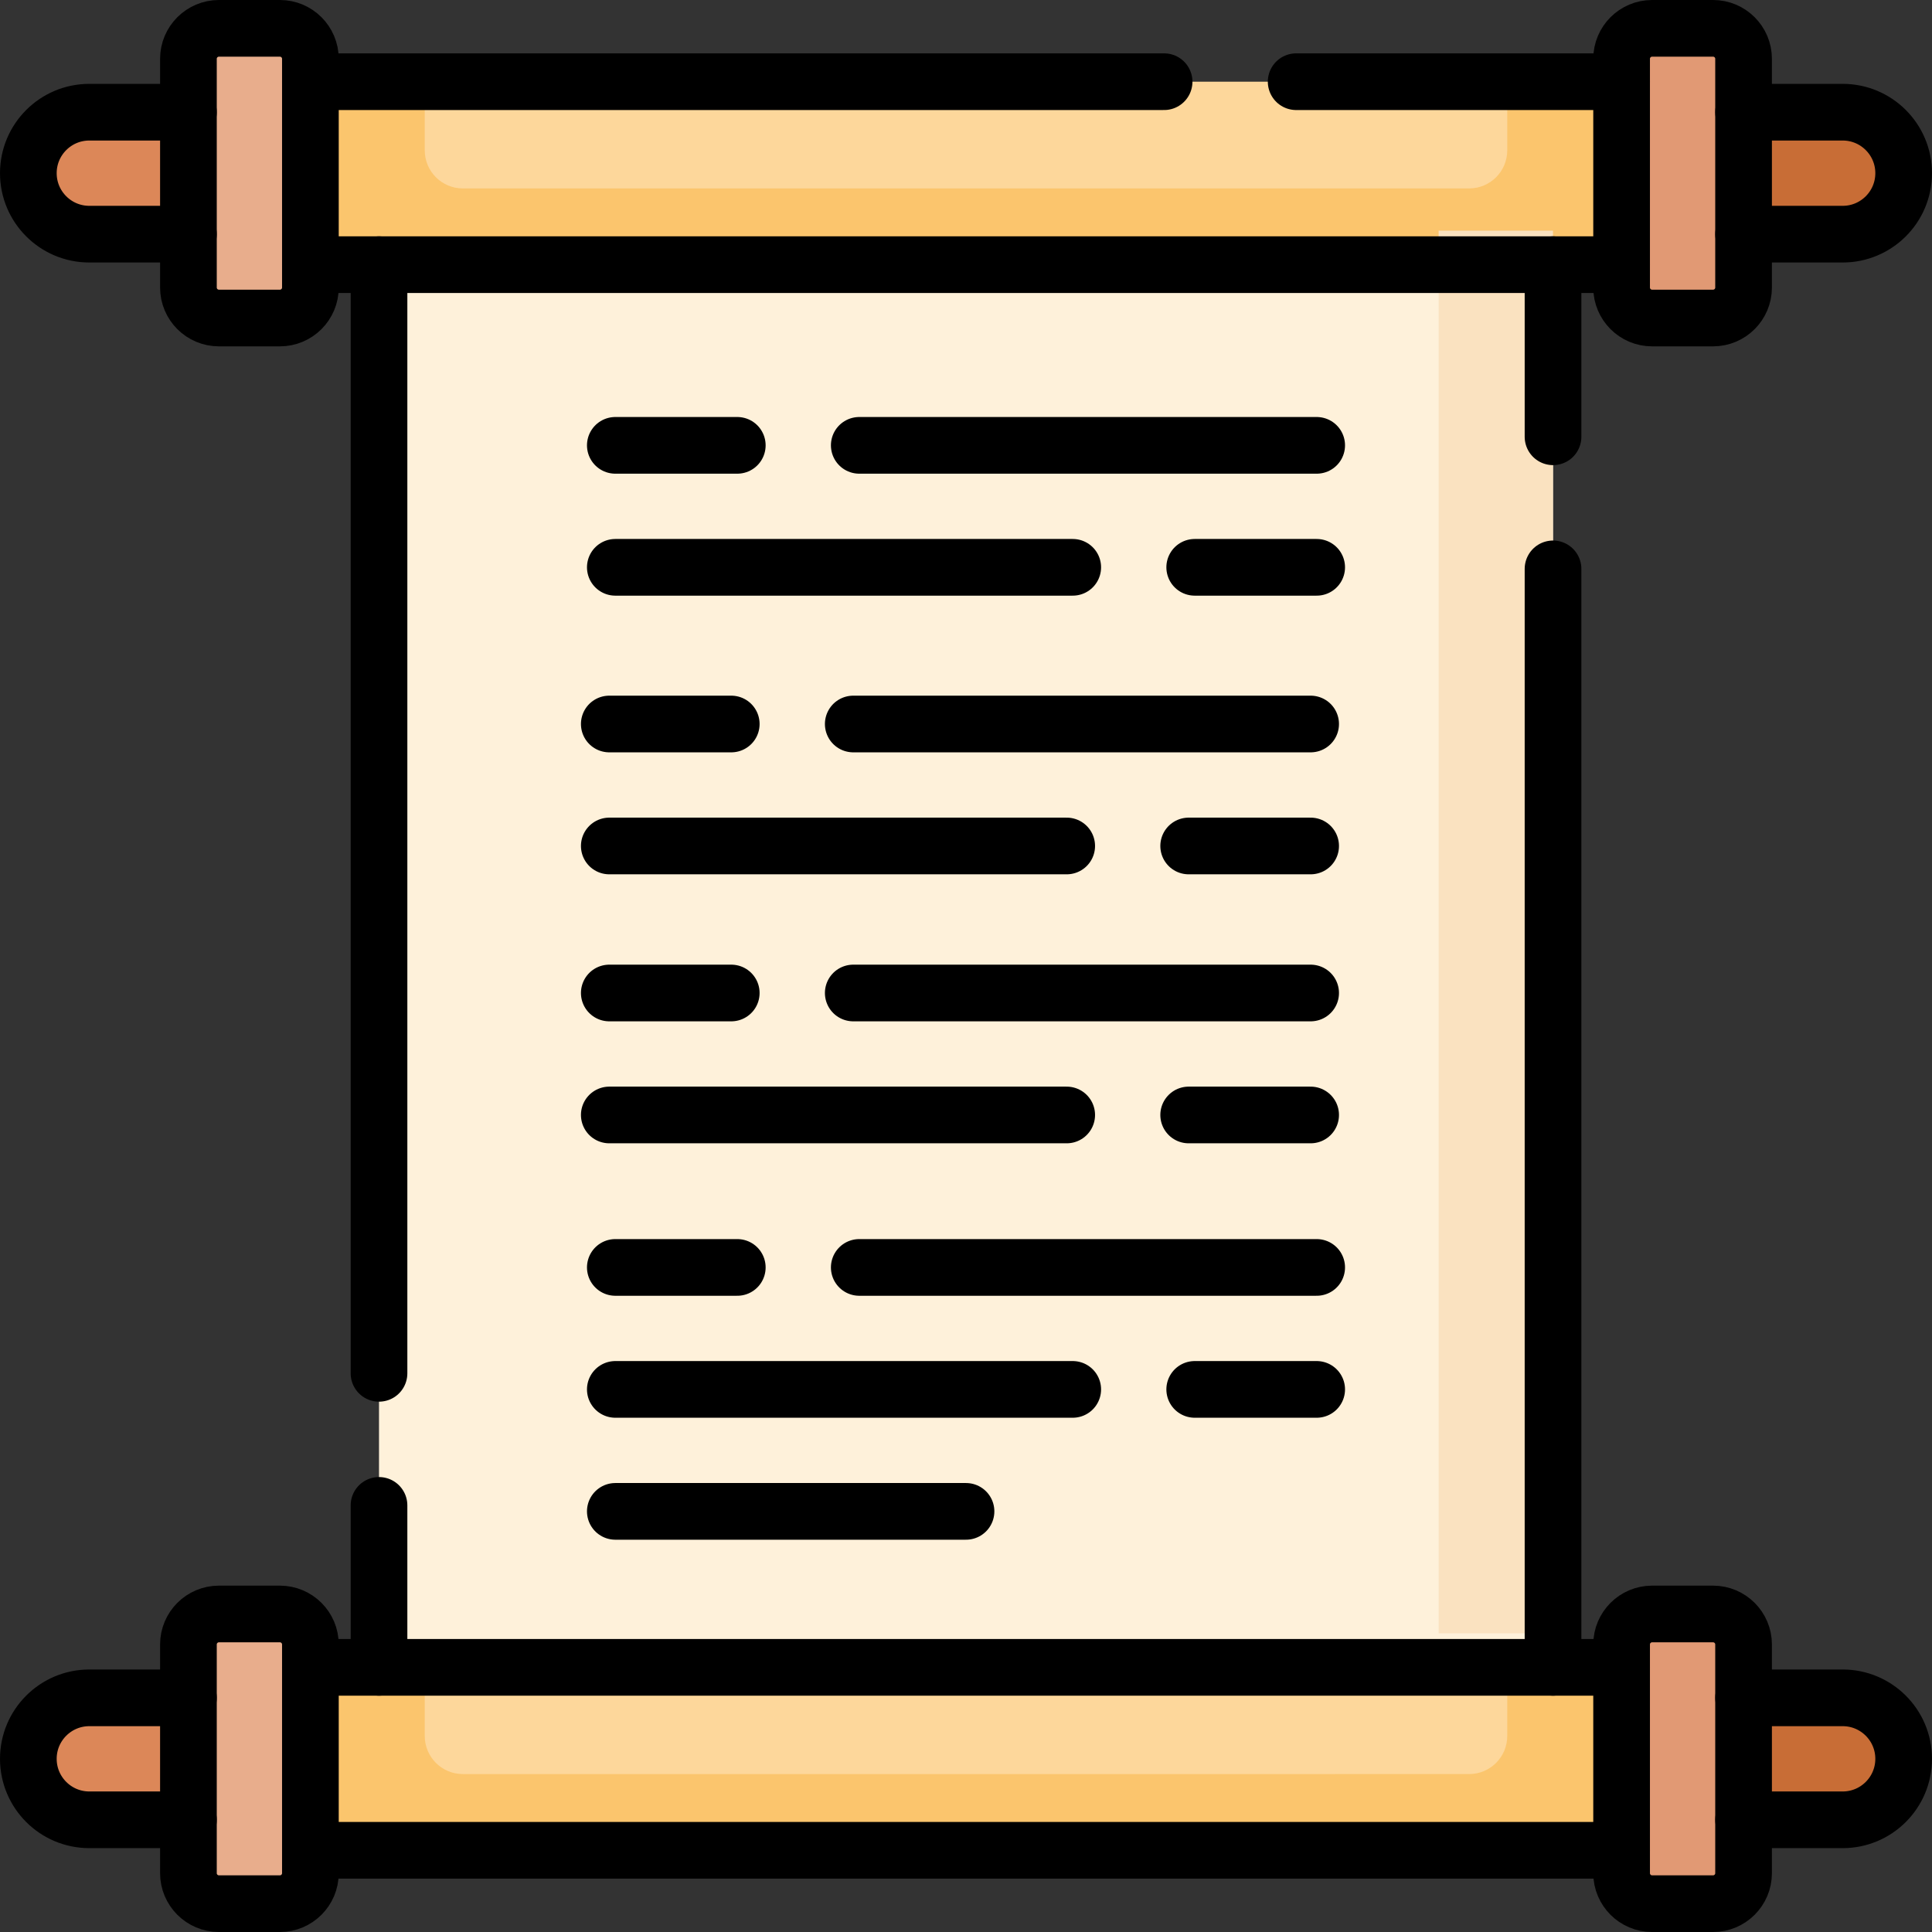 <?xml version="1.0" encoding="UTF-8"?>
<svg xmlns="http://www.w3.org/2000/svg" id="Layer_2" viewBox="0 0 681.75 681.75">
  <rect x="0" y="0" width="681.75" height="681.75" fill="#333333" stroke="none"/>
  <defs>
    <style>.cls-1{fill:none;stroke:#000;stroke-linecap:round;stroke-linejoin:round;stroke-width:20px;}.cls-2{fill:#e19974;}.cls-2,.cls-3,.cls-4,.cls-5,.cls-6,.cls-7,.cls-8,.cls-9{stroke-width:0px;}.cls-3{fill:#c86d36;}.cls-4{fill:#dc8758;}.cls-5{fill:#fae2c0;}.cls-6{fill:#fbc56d;}.cls-7{fill:#fdd79b;}.cls-8{fill:#fef1da;}.cls-9{fill:#e8ad8c;}</style>
  </defs>
  <g id="svg10650">
    <path class="cls-9" d="m98.77,112.22h-21.52c-5.94,0-10.76-4.82-10.76-10.76V20.76c0-5.94,4.82-10.76,10.76-10.76h21.52c5.94,0,10.76,4.82,10.76,10.76v80.7c0,5.94-4.82,10.76-10.76,10.76Z"></path>
    <path class="cls-2" d="m582.98,112.22h21.52c5.94,0,10.76-4.82,10.76-10.76V20.76c0-5.94-4.82-10.76-10.76-10.76h-21.52c-5.94,0-10.76,4.82-10.76,10.76v80.7c0,5.94,4.82,10.76,10.76,10.76Z"></path>
    <path class="cls-3" d="m615.26,82.63h34.97c11.88,0,21.52-9.63,21.52-21.52h0c0-11.88-9.63-21.52-21.52-21.52h-34.97v43.04Z"></path>
    <path class="cls-4" d="m66.49,82.63H31.52c-11.88,0-21.52-9.63-21.52-21.52h0c0-11.88,9.63-21.52,21.52-21.52h34.97s0,43.04,0,43.04Z"></path>
    <rect class="cls-7" x="109.53" y="28.83" width="462.69" height="64.56"></rect>
    <path class="cls-6" d="m531.87,28.83v24.21c0,7.43-6.02,13.45-13.45,13.45H163.33c-7.43,0-13.45-6.02-13.45-13.45v-24.21h-40.35v64.56h462.69V28.83h-40.35Z"></path>
    <path class="cls-9" d="m98.77,671.75h-21.52c-5.94,0-10.76-4.82-10.76-10.76v-80.7c0-5.94,4.82-10.76,10.76-10.76h21.52c5.94,0,10.76,4.82,10.76,10.76v80.7c0,5.94-4.82,10.76-10.76,10.76Z"></path>
    <path class="cls-2" d="m582.98,671.75h21.52c5.94,0,10.76-4.82,10.76-10.76v-80.7c0-5.94-4.82-10.76-10.76-10.76h-21.52c-5.94,0-10.76,4.82-10.76,10.76v80.7c0,5.94,4.82,10.76,10.76,10.76Z"></path>
    <path class="cls-3" d="m615.26,642.16h34.97c11.88,0,21.52-9.63,21.52-21.52h0c0-11.88-9.63-21.52-21.52-21.52h-34.97v43.04Z"></path>
    <path class="cls-4" d="m66.49,642.16H31.52c-11.88,0-21.52-9.63-21.52-21.52h0c0-11.88,9.63-21.52,21.52-21.52h34.97s0,43.04,0,43.04Z"></path>
    <rect class="cls-7" x="109.53" y="588.36" width="462.69" height="64.56"></rect>
    <rect class="cls-8" x="133.74" y="93.39" width="414.27" height="494.97"></rect>
    <rect class="cls-5" x="507.66" y="81.39" width="40.35" height="494.97"></rect>
    <path class="cls-6" d="m531.87,588.36v24.21c0,7.43-6.02,13.45-13.45,13.45H163.33c-7.43,0-13.45-6.02-13.45-13.45v-24.21h-40.35v64.56h462.69v-64.56h-40.35Z"></path>
    <line class="cls-1" x1="464.62" y1="447.24" x2="303.21" y2="447.24"></line>
    <line class="cls-1" x1="260.17" y1="447.24" x2="217.13" y2="447.24"></line>
    <line class="cls-1" x1="340.88" y1="533.32" x2="217.13" y2="533.32"></line>
    <line class="cls-1" x1="378.54" y1="490.28" x2="217.13" y2="490.28"></line>
    <line class="cls-1" x1="464.62" y1="490.28" x2="421.58" y2="490.28"></line>
    <line class="cls-1" x1="133.74" y1="484.61" x2="133.74" y2="93.39"></line>
    <line class="cls-1" x1="133.74" y1="588.36" x2="133.74" y2="531.21"></line>
    <line class="cls-1" x1="548.02" y1="588.36" x2="548.02" y2="200.74"></line>
    <line class="cls-1" x1="548.02" y1="154.13" x2="548.02" y2="93.39"></line>
    <line class="cls-1" x1="572.22" y1="28.83" x2="457.38" y2="28.83"></line>
    <line class="cls-1" x1="410.78" y1="28.83" x2="109.53" y2="28.83"></line>
    <line class="cls-1" x1="572.22" y1="93.39" x2="109.53" y2="93.39"></line>
    <line class="cls-1" x1="572.22" y1="652.92" x2="109.53" y2="652.92"></line>
    <line class="cls-1" x1="109.53" y1="588.36" x2="572.22" y2="588.36"></line>
    <path class="cls-1" d="m98.77,112.22h-21.52c-5.94,0-10.76-4.82-10.76-10.76V20.76c0-5.94,4.82-10.76,10.76-10.76h21.52c5.94,0,10.76,4.82,10.76,10.76v80.7c0,5.94-4.82,10.76-10.76,10.76Z"></path>
    <path class="cls-1" d="m582.98,112.22h21.52c5.94,0,10.76-4.82,10.76-10.76V20.76c0-5.94-4.82-10.76-10.76-10.76h-21.52c-5.94,0-10.76,4.82-10.76,10.76v80.7c0,5.94,4.82,10.76,10.76,10.76Z"></path>
    <path class="cls-1" d="m98.77,671.75h-21.52c-5.94,0-10.76-4.82-10.76-10.76v-80.7c0-5.94,4.82-10.76,10.76-10.76h21.52c5.94,0,10.76,4.82,10.76,10.76v80.7c0,5.94-4.82,10.76-10.76,10.76Z"></path>
    <path class="cls-1" d="m582.98,671.75h21.52c5.94,0,10.76-4.82,10.76-10.76v-80.7c0-5.94-4.82-10.76-10.76-10.76h-21.52c-5.94,0-10.76,4.82-10.76,10.76v80.7c0,5.94,4.82,10.76,10.76,10.76Z"></path>
    <path class="cls-1" d="m615.26,82.63h34.97c11.88,0,21.52-9.63,21.52-21.52h0c0-11.88-9.63-21.52-21.52-21.52h-34.97"></path>
    <path class="cls-1" d="m615.26,599.12h34.97c11.88,0,21.52,9.63,21.52,21.52h0c0,11.88-9.63,21.52-21.52,21.52h-34.97"></path>
    <path class="cls-1" d="m66.49,82.63H31.52c-11.88,0-21.52-9.63-21.52-21.52h0c0-11.88,9.63-21.52,21.52-21.52h34.97"></path>
    <path class="cls-1" d="m66.49,599.12H31.52c-11.88,0-21.52,9.63-21.52,21.52h0c0,11.88,9.63,21.52,21.52,21.52h34.97"></path>
    <line class="cls-1" x1="462.49" y1="350.4" x2="301.09" y2="350.4"></line>
    <line class="cls-1" x1="258.04" y1="350.4" x2="215" y2="350.4"></line>
    <line class="cls-1" x1="376.41" y1="393.44" x2="215" y2="393.44"></line>
    <line class="cls-1" x1="462.49" y1="393.44" x2="419.45" y2="393.44"></line>
    <line class="cls-1" x1="462.49" y1="255.48" x2="301.09" y2="255.48"></line>
    <line class="cls-1" x1="258.04" y1="255.48" x2="215" y2="255.48"></line>
    <line class="cls-1" x1="376.41" y1="298.52" x2="215" y2="298.52"></line>
    <line class="cls-1" x1="462.49" y1="298.52" x2="419.45" y2="298.52"></line>
    <line class="cls-1" x1="464.62" y1="157.15" x2="303.21" y2="157.15"></line>
    <line class="cls-1" x1="260.17" y1="157.15" x2="217.13" y2="157.15"></line>
    <line class="cls-1" x1="378.54" y1="200.19" x2="217.13" y2="200.19"></line>
    <line class="cls-1" x1="464.62" y1="200.19" x2="421.58" y2="200.19"></line>
  </g>
</svg>
